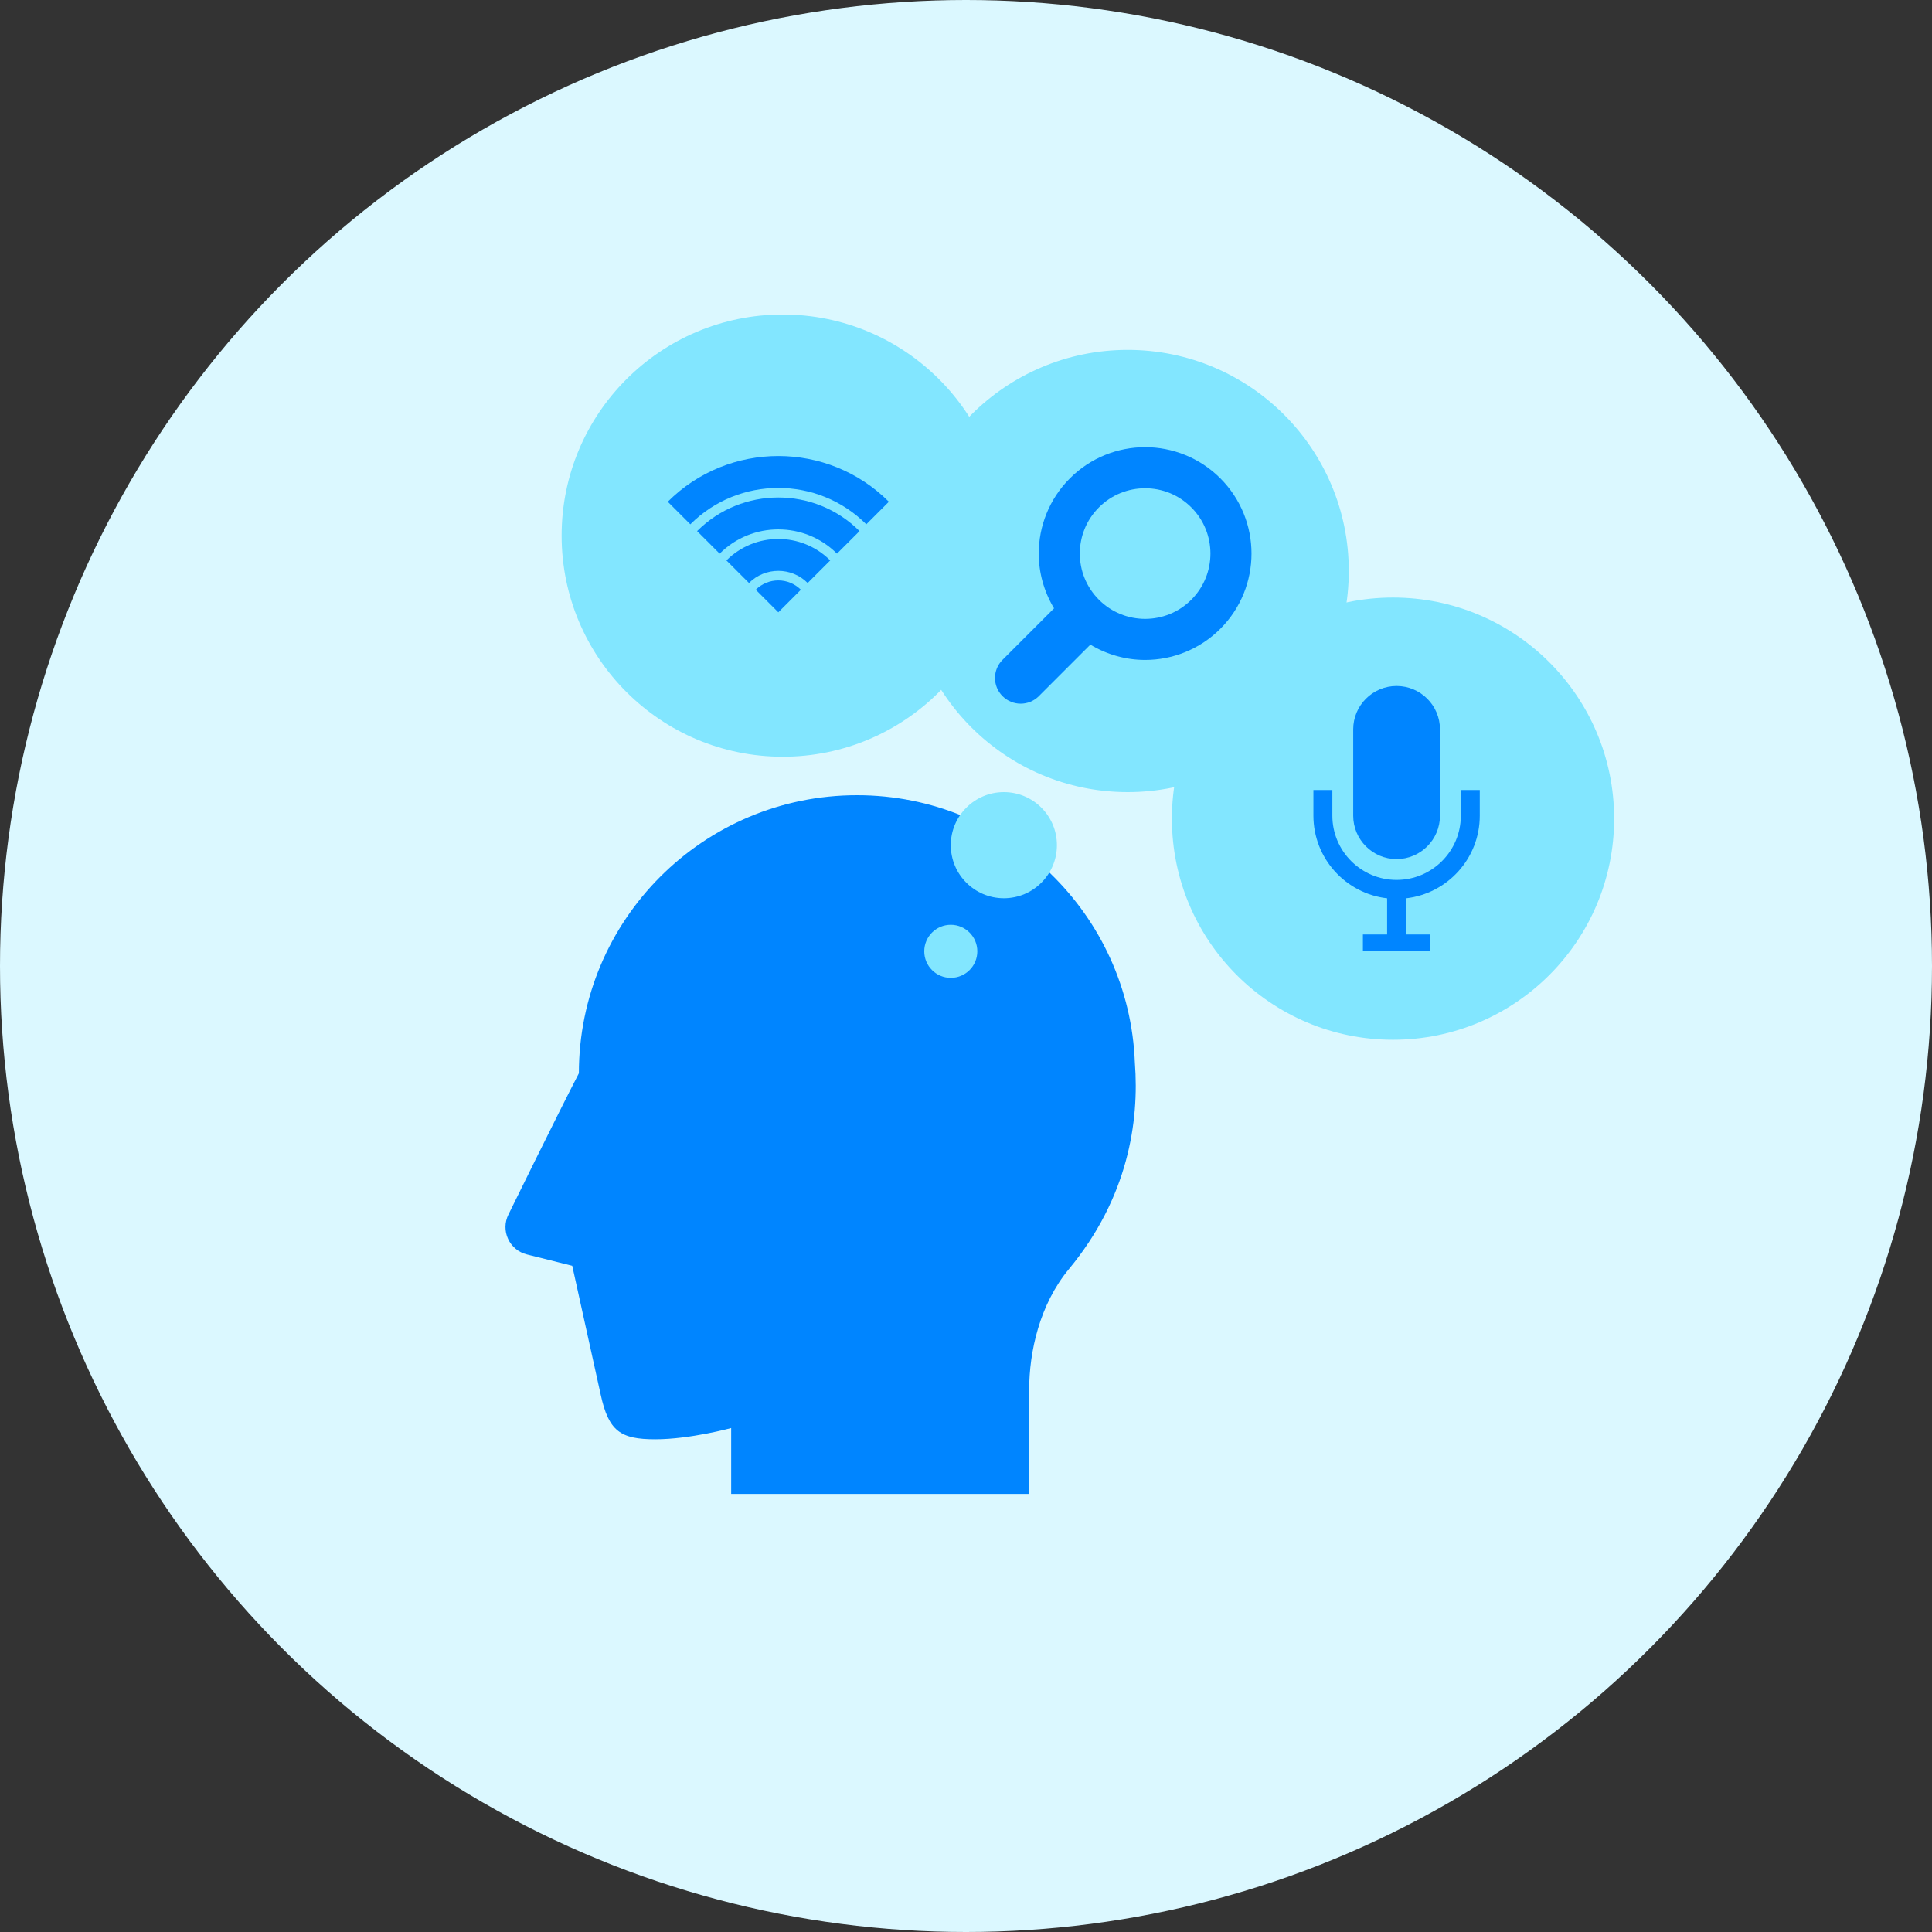 <svg width="172" height="172" viewBox="0 0 172 172" fill="none" xmlns="http://www.w3.org/2000/svg">
<rect x="0" y="0" width="172" height="172" fill="#333333" stroke="none"/>
<circle cx="86" cy="86" r="86" fill="#DBF8FF"/>
<path d="M101.034 94.614C100.537 81.376 89.656 70.795 76.297 70.795C62.622 70.795 51.537 81.879 51.535 95.553C49.69 99.106 45.264 108.127 45.264 108.127C44.924 108.806 44.912 109.603 45.23 110.293C45.548 110.985 46.162 111.492 46.898 111.677L50.945 112.689C50.945 112.689 53.007 121.997 53.477 124.157C54.188 127.427 55.246 128.136 58.339 128.136C61.435 128.136 65.094 127.134 65.094 127.134V133H91.625V123.715C91.625 120.353 92.55 116.136 95.162 112.983C100.416 106.643 101.437 99.86 101.034 94.614Z" fill="#0085FF"/>
<circle cx="100.394" cy="50.835" r="19.685" fill="#82E6FF"/>
<circle cx="69.685" cy="47.685" r="19.685" fill="#82E6FF"/>
<circle cx="124.016" cy="72.882" r="19.685" fill="#82E6FF"/>
<circle cx="89.37" cy="75.244" r="4.724" fill="#82E6FF"/>
<circle cx="84.646" cy="84.693" r="2.362" fill="#82E6FF"/>
<path d="M59.449 44.669L61.458 46.678C65.776 42.359 72.806 42.359 77.125 46.678L79.134 44.669C73.707 39.242 64.876 39.242 59.449 44.669Z" fill="#0085FF"/>
<path d="M62.06 47.281L64.068 49.289C66.949 46.409 71.634 46.409 74.514 49.289L76.523 47.281C72.536 43.294 66.047 43.294 62.06 47.281Z" fill="#0085FF"/>
<path d="M64.671 49.892L66.68 51.901C68.12 50.461 70.463 50.461 71.903 51.901L73.912 49.892C71.364 47.345 67.218 47.345 64.671 49.892Z" fill="#0085FF"/>
<path d="M67.282 52.503L69.291 54.512L71.3 52.503C70.191 51.395 68.391 51.395 67.282 52.503Z" fill="#0085FF"/>
<path d="M118.616 70.332V72.62C118.617 74.198 119.256 75.623 120.293 76.661C121.332 77.698 122.756 78.337 124.334 78.337C125.912 78.337 127.337 77.698 128.376 76.661C129.413 75.623 130.052 74.198 130.053 72.62V70.332H131.74V72.62C131.738 76.42 128.867 79.552 125.178 79.973V83.193H127.334V84.693H121.335V83.193H123.491V79.973C119.802 79.552 116.931 76.42 116.929 72.62V70.332H118.616Z" fill="#0085FF"/>
<path d="M124.334 76.482C122.205 76.482 120.472 74.749 120.472 72.62V64.933C120.472 62.804 122.205 61.071 124.334 61.071C126.464 61.071 128.197 62.804 128.197 64.933V72.62C128.197 74.749 126.464 76.482 124.334 76.482Z" fill="#0085FF"/>
<path d="M108.644 42.585C106.799 40.739 104.364 39.81 101.947 39.811C99.528 39.81 97.094 40.739 95.25 42.585C93.404 44.43 92.473 46.864 92.476 49.281C92.474 50.97 92.938 52.66 93.838 54.158L89.252 58.744C88.359 59.637 88.359 61.084 89.252 61.976C90.144 62.869 91.592 62.869 92.484 61.976L97.071 57.39C98.568 58.291 100.26 58.754 101.947 58.752C104.364 58.754 106.799 57.824 108.644 55.978C110.489 54.134 111.419 51.7 111.417 49.281C111.42 46.864 110.489 44.43 108.644 42.585ZM106.058 53.393C104.918 54.532 103.441 55.093 101.947 55.096C100.453 55.093 98.976 54.532 97.835 53.393C96.696 52.252 96.135 50.776 96.132 49.281C96.135 47.788 96.696 46.31 97.835 45.17C98.976 44.032 100.453 43.47 101.947 43.467C103.441 43.47 104.918 44.032 106.058 45.17C107.197 46.31 107.759 47.788 107.762 49.281C107.759 50.776 107.197 52.252 106.058 53.393Z" fill="#0085FF"/>
</svg>
